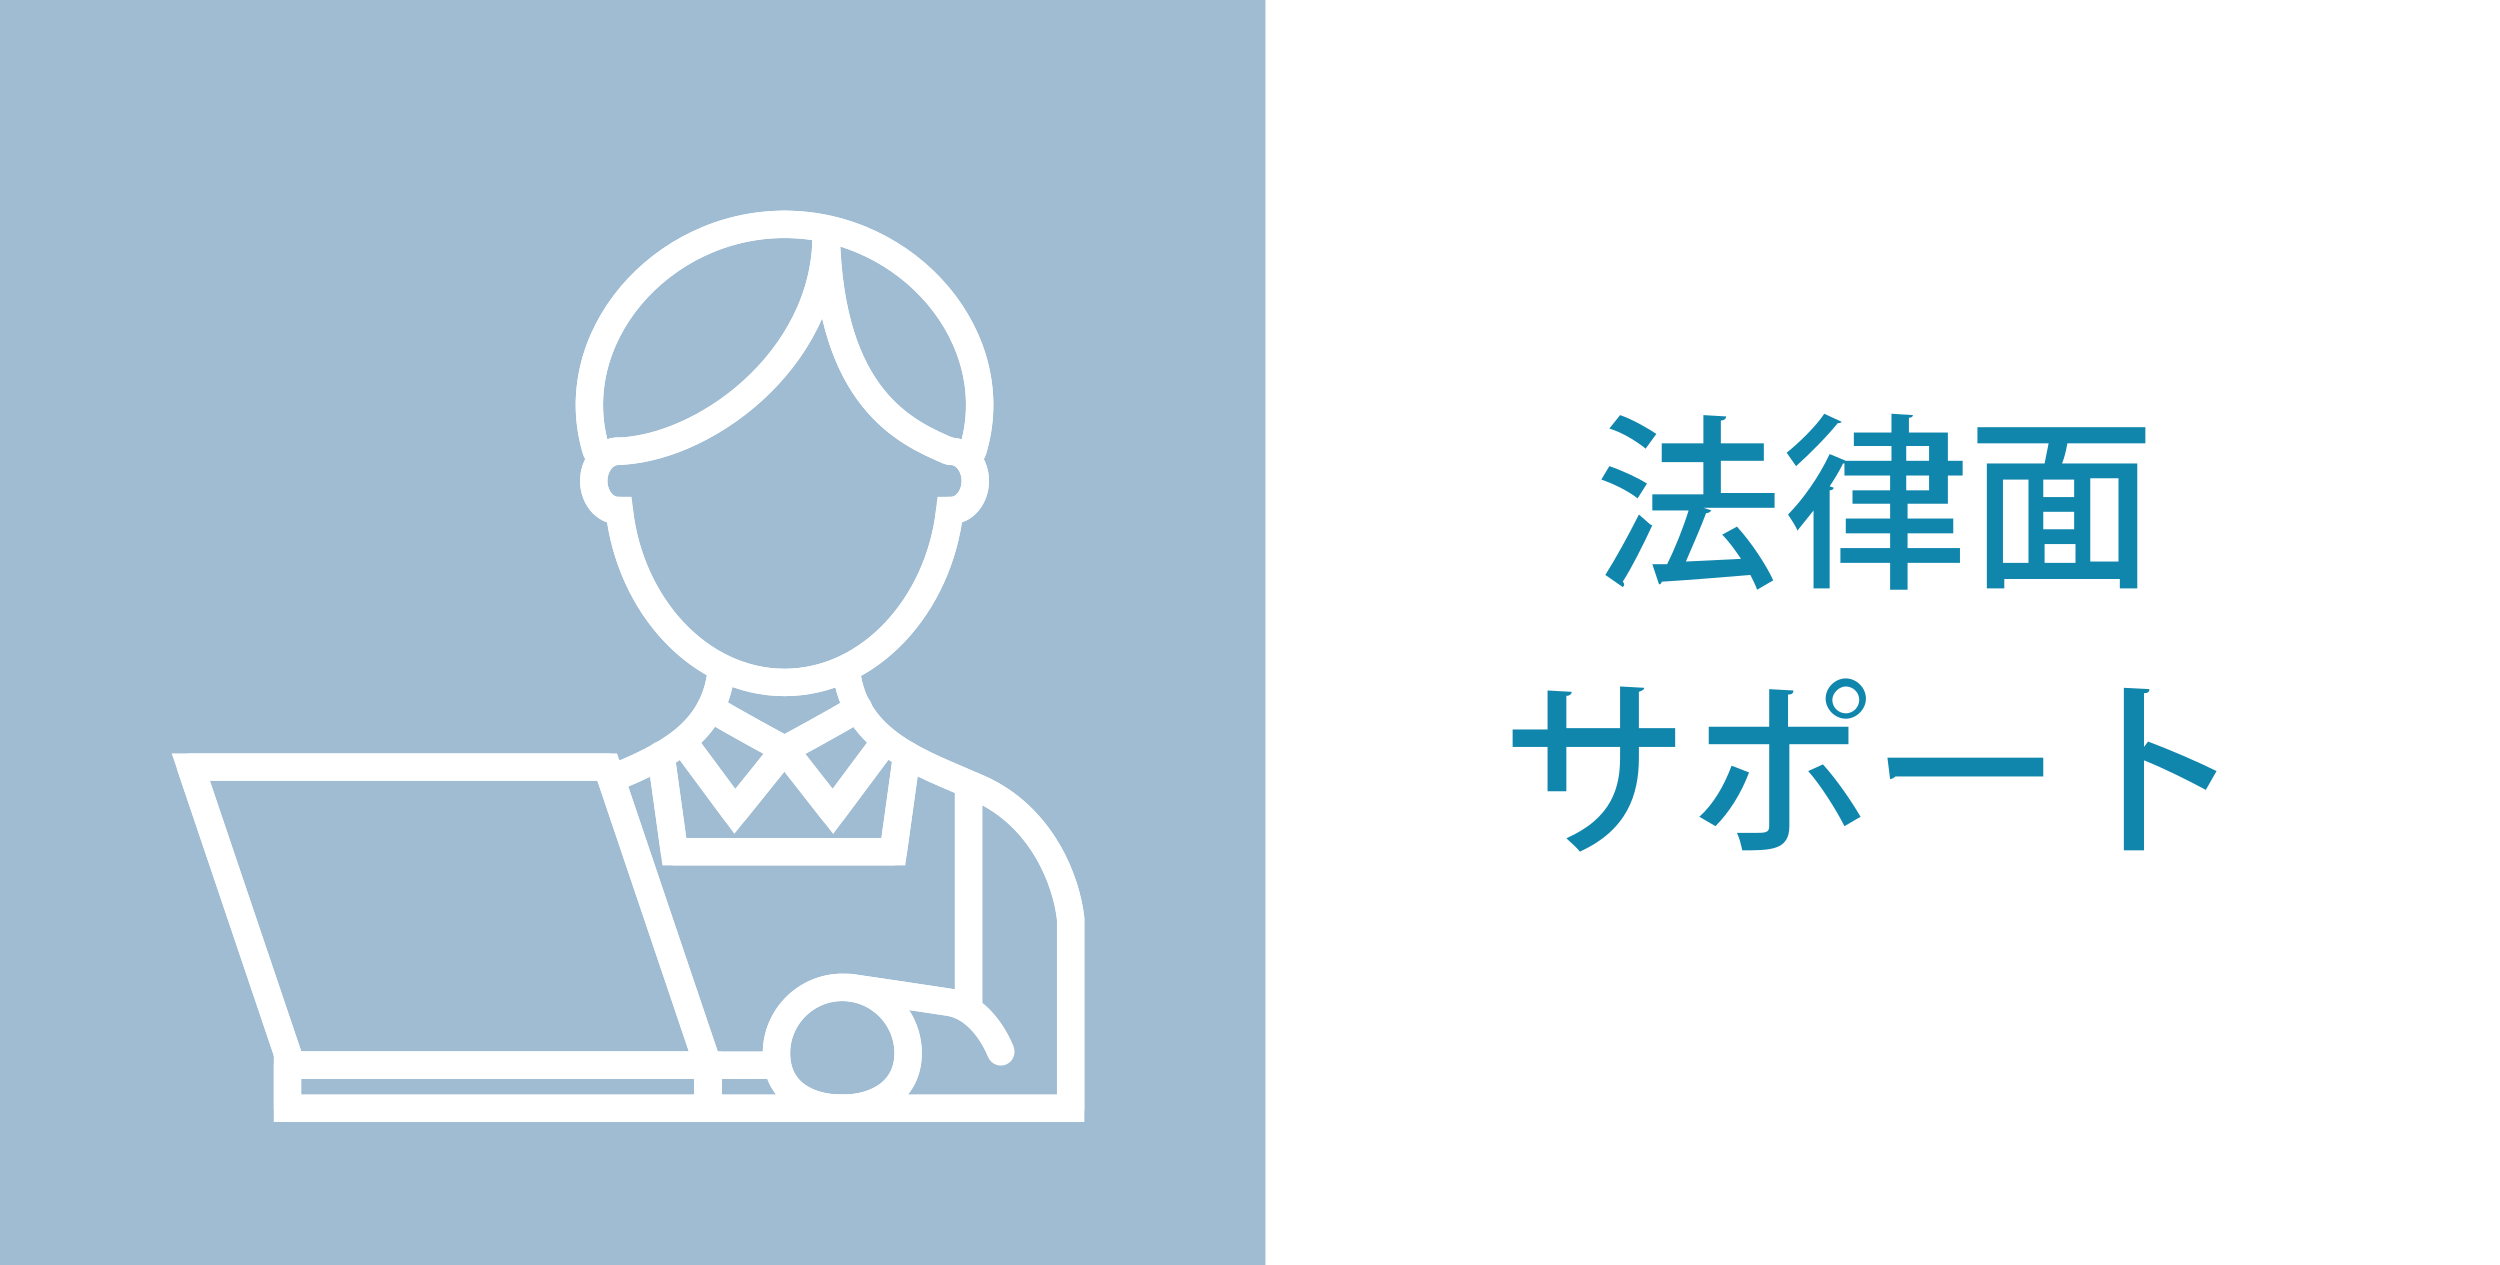 <?xml version="1.0" encoding="utf-8"?>
<!-- Generator: Adobe Illustrator 26.3.1, SVG Export Plug-In . SVG Version: 6.00 Build 0)  -->
<svg version="1.1" id="レイヤー_1" xmlns="http://www.w3.org/2000/svg" xmlns:xlink="http://www.w3.org/1999/xlink" x="0px"
	 y="0px" viewBox="0 0 186.1 94.2" style="enable-background:new 0 0 186.1 94.2;" xml:space="preserve">
<rect x="0" y="0" width="186.1" height="94.2" fill="#333333" stroke="none"/>
<style type="text/css">
	.st0{display:none;}
	.st1{display:inline;fill:#FFFFFF;}
	.st2{display:inline;fill:#9FBCD3;}
	.st3{display:inline;}
	.st4{fill:#1587AF;}
	.st5{fill:#FFFFFF;}
	.st6{fill:none;stroke:#FFFFFF;stroke-width:1.599;stroke-miterlimit:10;}
	.st7{fill:none;stroke:#231815;stroke-width:2.221;stroke-linecap:round;stroke-linejoin:round;stroke-miterlimit:10;}
	.st8{fill:none;stroke:#FFFFFF;stroke-width:2.221;stroke-linecap:round;stroke-linejoin:round;stroke-miterlimit:10;}
	.st9{fill:none;stroke:#FFFFFF;stroke-width:2.221;stroke-miterlimit:10;}
	.st10{fill:#9FBCD3;}
	.st11{fill:none;stroke:#FFFFFF;stroke-width:2.039;stroke-linecap:round;stroke-linejoin:round;stroke-miterlimit:10;}
	.st12{fill:none;stroke:#FFFFFF;stroke-width:2.039;stroke-miterlimit:10;}
	.st13{fill:none;stroke:#FFFFFF;stroke-width:1.719;stroke-linejoin:round;stroke-miterlimit:10;}
	.st14{fill:none;stroke:#CAC3BF;stroke-width:1.719;stroke-linejoin:round;stroke-miterlimit:10;}
	.st15{fill:none;stroke:#998C85;stroke-width:1.719;stroke-linejoin:round;stroke-miterlimit:10;}
	.st16{fill:none;stroke:#6D5E56;stroke-width:1.719;stroke-linejoin:round;stroke-miterlimit:10;}
	.st17{fill:none;stroke:#453731;stroke-width:1.719;stroke-linejoin:round;stroke-miterlimit:10;}
	.st18{fill:none;stroke:#231815;stroke-width:1.719;stroke-linejoin:round;stroke-miterlimit:10;}
	.st19{fill:none;stroke:#FFFFFF;stroke-width:1.881;stroke-miterlimit:10;}
	.st20{fill:none;stroke:#231815;stroke-width:2.257;stroke-linecap:round;stroke-linejoin:round;stroke-miterlimit:10;}
	.st21{fill:none;stroke:#FFFFFF;stroke-width:2.257;stroke-linecap:round;stroke-linejoin:round;stroke-miterlimit:10;}
	.st22{fill:none;stroke:#FFFFFF;stroke-width:2.257;stroke-miterlimit:10;}
	.st23{fill:none;stroke:#FFFFFF;stroke-width:2.037;stroke-linecap:round;stroke-linejoin:round;stroke-miterlimit:10;}
	.st24{fill:none;stroke:#231815;stroke-width:2.037;stroke-linecap:round;stroke-linejoin:round;stroke-miterlimit:10;}
	.st25{fill:none;stroke:#FFFFFF;stroke-width:2.037;stroke-miterlimit:10;}
	.st26{fill:#1186AD;}
</style>
<g id="レイヤー_1_00000169515971417349771240000013694333999218675632_" class="st0">
	<rect x="0.1" y="0.4" class="st1" width="186" height="93"/>
	<rect y="0" class="st2" width="94.2" height="94.2"/>
	<g class="st3">
		<g>
			<path class="st4" d="M105.6,39.1h4.2v0.1c-1.5,1.3-2.7,3.6-2.7,6.4s1.2,5.1,2.7,6.4v0.1h-4.2V39.1z"/>
			<path class="st4" d="M117.9,50.4h5.6v1.3h-12.6v-1.3h5.6v-3.2h-4v-1.3h4v-2.8h-3.2c-0.5,0.9-1,1.8-1.5,2.4
				c-0.3-0.2-0.8-0.6-1.1-0.8c1.1-1.2,2-3.3,2.6-5.4l1.6,0.5c0,0.1-0.2,0.2-0.3,0.2c-0.2,0.6-0.4,1.3-0.7,1.9h2.6v-2.7l1.7,0.1
				c0,0.1-0.1,0.2-0.3,0.2v2.3h5v1.3h-5v2.8h4.4v1.3h-4.4C117.9,47.2,117.9,50.4,117.9,50.4z"/>
			<path class="st4" d="M125.2,43c0.9,0.3,2,0.9,2.6,1.4l-0.8,1.1c-0.5-0.5-1.7-1.1-2.6-1.5L125.2,43z M124.9,51.1
				c0.7-1.1,1.7-2.9,2.5-4.5l1,0.8c-0.7,1.5-1.5,3.1-2.2,4.2c0.1,0.1,0.1,0.2,0.1,0.2c0,0.1,0,0.1-0.1,0.2L124.9,51.1z M126,39.2
				c0.9,0.4,2,1,2.5,1.5l-0.8,1.1c-0.5-0.5-1.6-1.2-2.5-1.6L126,39.2z M137.5,44.5h-4v2.1h3V52h-1.3v-0.5h-4.6v0.6h-1.3v-5.5h2.9
				v-2.1h-3.9v-1.3h3.9v-2c-1,0.2-2.1,0.3-3.1,0.4c-0.1-0.3-0.2-0.8-0.4-1.1c2.5-0.3,5.4-0.8,7-1.4l1.2,1.1
				c-0.1,0.1-0.1,0.1-0.3,0.1c-0.8,0.3-1.9,0.5-3,0.7v2.3h4L137.5,44.5L137.5,44.5z M135.3,50.3v-2.6h-4.6v2.6H135.3z"/>
			<path class="st4" d="M148.9,44.3l1,0.6c0,0.1-0.1,0.2-0.2,0.2c-0.8,1.8-1.9,3.2-3.4,4.3c1.5,0.7,3.2,1.2,5.3,1.5
				c-0.3,0.3-0.7,0.9-0.8,1.3c-2.3-0.3-4.2-1-5.7-1.9c-1.7,0.9-3.6,1.5-5.7,1.9c-0.1-0.3-0.5-1-0.7-1.2c1.9-0.3,3.7-0.7,5.3-1.5
				c-1.1-0.9-2-2-2.7-3.4l1-0.3h-2.4v-1.3h4.6v-1.9h-5.4v-1.3h5.4v-2l1.7,0.1c0,0.1-0.1,0.2-0.3,0.2v1.7h5.5v1.3h-5.5v1.9h3.1
				L148.9,44.3z M142.3,45.7c0.6,1.2,1.5,2.2,2.7,3c1.2-0.8,2.2-1.7,2.8-3H142.3z"/>
			<path class="st4" d="M163.5,47l0.7,0.3c0,0.1-0.1,0.1-0.1,0.2c-0.4,1.1-0.9,2-1.6,2.7c0.9,0.4,1.9,0.7,2.9,0.8
				c-0.3,0.3-0.6,0.7-0.8,1.1c-1.2-0.2-2.2-0.6-3.1-1.1c-0.8,0.5-1.7,0.9-2.7,1.1c-0.1-0.3-0.5-0.8-0.7-1c0.9-0.2,1.7-0.5,2.4-0.8
				c-0.6-0.5-1.1-1-1.5-1.6c-0.5,1.4-1.2,2.6-2.1,3.4c-0.2-0.2-0.7-0.6-1-0.7c1.3-1.1,2.1-2.9,2.6-5.2h-1.7v-1.1h1.9
				c0.1-0.3,0.1-0.6,0.1-0.9h-1.9v-1h-1.4v2.4l1-0.3l0.2,1.1l-1.2,0.4v3.8c0,1.3-0.5,1.5-2.5,1.5c0-0.3-0.2-0.9-0.4-1.3
				c0.3,0,0.6,0,0.9,0h0.5c0.2,0,0.2-0.1,0.2-0.3v-3.4c-0.5,0.2-1,0.3-1.4,0.5c0,0.1-0.1,0.2-0.2,0.2l-0.4-1.5
				c0.5-0.1,1.2-0.3,2-0.5V43h-1.8v-1.2h1.8V39l1.6,0.1c0,0.1-0.1,0.2-0.3,0.2v2.5h1.5V43h5.2l-0.2-0.1c0.4-0.6,0.9-1.6,1.2-2.3
				l1.4,0.5c-0.1,0.1-0.2,0.2-0.3,0.1c-0.3,0.5-0.7,1.2-1.1,1.7h1.4V44H160l-0.1,0.9h5.2V46h-5.4c-0.1,0.3-0.1,0.6-0.2,0.9h3.8
				L163.5,47z M164.5,40.2c0,0-0.1,0-0.2,0c0,0-0.1,0-0.2,0c-1.8,0.4-4.8,0.7-7.3,0.7c0-0.3-0.2-0.7-0.3-1c2.5-0.1,5.4-0.4,7-0.8
				L164.5,40.2z M158.4,41c0.3,0.5,0.6,1.3,0.7,1.7L158,43c-0.1-0.5-0.3-1.2-0.6-1.8L158.4,41z M159.2,48c0,0.2-0.1,0.3-0.2,0.5
				l0.9-0.3c0.3,0.5,0.8,1,1.5,1.4c0.5-0.4,0.9-1,1.2-1.6C162.6,48,159.2,48,159.2,48z M160.9,40.8c0.2,0.6,0.4,1.3,0.4,1.8
				l-1.1,0.2c0-0.5-0.2-1.3-0.3-1.9L160.9,40.8z"/>
			<path class="st4" d="M170.4,39.1v13h-4.2V52c1.5-1.3,2.7-3.6,2.7-6.4s-1.2-5.1-2.7-6.4v-0.1H170.4z"/>
		</g>
	</g>
	<g class="st3">
		<g>
			<g>
				<g>
					<path class="st5" d="M69.8,67c-9,13.5-29.1,0.7-20.3-13.3c0.8-1.3-1.3-2.5-2.1-1.2c-4.4,7-2.9,16.3,4.4,20.8
						c7.1,4.3,15.6,1.6,20-5.1C72.8,66.9,70.7,65.7,69.8,67L69.8,67z"/>
				</g>
			</g>
			<g>
				<g>
					<path class="st5" d="M49.6,53.7c1.1-1.5,2.6-2.7,4.2-3.6c1.4-0.7,0.1-2.8-1.2-2.1c-2,1.1-3.7,2.6-5.1,4.5
						C46.6,53.8,48.7,55,49.6,53.7L49.6,53.7z"/>
				</g>
			</g>
		</g>
		<g>
			<g>
				<path class="st5" d="M58.4,42.7c0.7,4.9,1.3,9.9,2,14.8c0.1,0.5,0.7,0.9,1.2,0.9c2.4,0,4.8,0,7.3,0c1.7,0,3.3,0,5,0
					c0.4,0,1.2,0.2,1.5,0c1.1-0.6,0.3,1.7-0.4-0.8c1.4,4.7,2.6,9.5,3.8,14.3c0.4,1.5,2.7,0.9,2.3-0.6c-1.3-4.8-2.6-9.6-3.9-14.4
					C77.1,56.4,76.6,56,76,56c-2.4,0-4.8,0-7.3,0c-1.7,0-3.3,0-5,0c-0.4,0-1.2-0.2-1.5,0c-1.3,0.7,0.2-1.9,0.4,0.8
					c-0.4-4.9-1.3-9.8-2-14.7C60.5,40.6,58.2,41.2,58.4,42.7L58.4,42.7z"/>
			</g>
		</g>
		<path class="st5" d="M63.6,33.6c0,2.7-2.2,4.9-4.9,4.9s-4.9-2.2-4.9-4.9s2.2-4.9,4.9-4.9C61.4,28.6,63.6,30.8,63.6,33.6z"/>
		<g>
			<g>
				<path class="st5" d="M60.1,47.9c3.8-0.3,7.5-0.6,11.3-0.9c1.5-0.1,1.5-2.5,0-2.4c-3.8,0.3-7.5,0.6-11.3,0.9
					C58.6,45.6,58.6,48,60.1,47.9L60.1,47.9z"/>
			</g>
		</g>
		<path class="st5" d="M42.1,24.3c0,2.9-2.4,5.3-5.3,5.3c-2.9,0-5.3-2.4-5.3-5.3s2.4-5.3,5.3-5.3C39.8,19,42.1,21.4,42.1,24.3z"/>
		<path class="st5" d="M28.8,31c-0.6,1.7-1.5,4.3-2.8,7.4c-2.6,6.2-3.4,6.6-4.5,10.1c-2,6.3-0.1,7.9-2,11.9
			c-1.1,2.3-3.3,5.4-8.7,7.9c-0.1,0.1-0.9,1.3-0.5,2.6c0.3,1.1,1.2,1.9,2.3,2.2c1.8-0.7,8.6-3.6,11.8-10.9c1.2-2.8,1.5-5.4,1.6-7.3
			c0.9,1,1.8,2.2,2.6,3.7c2.7,4.8,2.9,9.6,2.8,12.3c0.4,1.3,1.5,2.2,2.6,2.2c1.5,0,2.9-1.5,2.6-3.4c0-3.5-0.4-8.2-2-13.5
			c-1-3.3-2.2-6.1-3.4-8.4c1.7-3.9,3.4-7.9,5.1-11.8l11.8,6.7c0.9-0.1,1.7-0.7,2-1.6c0.3-0.8,0.1-1.8-0.5-2.5
			c-4-2.4-8.1-4.9-12.1-7.3c-0.4-0.4-1.8-1.6-3.9-1.9C31.1,29.2,29.2,30.7,28.8,31z"/>
		<path class="st6" d="M48.1,40.4c0.5,0.5,2,2.1,2.4,4.6c0.4,2.4-0.5,4.3-0.8,5"/>
	</g>
</g>
<g id="レイヤー_2_00000101825001406169042430000009256974303400111005_" class="st0">
	<rect x="0.1" y="0.4" class="st1" width="186" height="93"/>
	<rect y="0" class="st2" width="94.2" height="94.2"/>
	<g class="st3">
		<g>
			<path class="st4" d="M105.6,39.1h4.2v0.1c-1.5,1.3-2.7,3.6-2.7,6.4s1.2,5.1,2.7,6.4v0.1h-4.2V39.1z"/>
			<path class="st4" d="M121.1,44.9c0.4-0.4,0.7-0.9,1.1-1.4l1.5,0.8c-0.1,0.1-0.2,0.1-0.3,0.1h-0.1c-0.6,0.9-1.3,1.7-2.1,2.4v3.6
				c0,1.7-0.7,1.7-3.6,1.7c-0.1-0.4-0.3-1-0.5-1.4c0.6,0,1.2,0,1.7,0c1,0,1,0,1-0.4V48c-2.3,1.8-5.1,3.1-8.2,4
				c-0.2-0.3-0.5-0.8-0.8-1.1c2.4-0.7,4.7-1.6,6.7-2.9c-2.3,0.2-4.4,0.4-5.9,0.5c0,0.1-0.1,0.2-0.2,0.2l-0.4-1.5
				c0.6,0,1.3-0.1,2.1-0.1v-6.6h2.9c0.2-0.5,0.4-1,0.5-1.4l1.7,0.3c0,0.1-0.2,0.2-0.3,0.2c-0.1,0.3-0.3,0.6-0.5,0.9h3.7L121.1,44.9
				L121.1,44.9z M119.8,41.6h-5.4v1.1h5.4V41.6z M119.8,44.8v-1.1h-5.4v1.1H119.8z M114.4,45.8V47c1.5-0.1,3.2-0.2,4.9-0.3
				c0.2-0.2,0.4-0.3,0.5-0.5v-0.5L114.4,45.8L114.4,45.8z"/>
			<path class="st4" d="M130,45.6c0,0.1-0.1,0.2-0.3,0.2c-0.3,2.6-0.8,5-4.2,6.3c-0.2-0.3-0.5-0.8-0.8-1.1c3.1-1.1,3.4-3.1,3.6-5.6
				L130,45.6z M133.5,50.2c0,0.5,0.1,0.6,0.6,0.6h1.6c0.5,0,0.6-0.4,0.7-2.5c0.3,0.2,0.8,0.5,1.2,0.6c-0.1,2.4-0.5,3.1-1.8,3.1H134
				c-1.4,0-1.7-0.4-1.7-1.8v-4.9H125V44h12.4v1.3h-3.8L133.5,50.2L133.5,50.2z M136,40v1.3h-10V40H136z"/>
			<path class="st4" d="M140.2,44.6c-0.5,0.7-0.9,1.3-1.4,1.9c-0.1-0.3-0.5-1-0.6-1.3c1.3-1.4,2.5-3.7,3.3-6l1.5,0.5
				c-0.1,0.1-0.2,0.2-0.4,0.2c-0.3,0.9-0.8,1.9-1.2,2.7l0.4,0.1c0,0.1-0.1,0.2-0.3,0.2v9.2h-1.3V44.6z M151.3,47.2h-3.1
				c0.9,1.4,2.2,2.7,3.5,3.4c-0.3,0.2-0.7,0.7-0.9,1c-1.2-0.8-2.4-2.1-3.3-3.5v4h-1.3v-4c-0.9,1.4-2.2,2.7-3.5,3.4
				c-0.2-0.3-0.6-0.8-0.9-1c1.4-0.7,2.7-2,3.7-3.4h-3.2V46h3.9v-1.4h-2.9v-4.8h7.3v4.8h-3.1V46h3.8V47.2z M144.5,40.9v2.4h4.8v-2.4
				H144.5z"/>
			<path class="st4" d="M152.3,42.6v-1.1h5.1v1.1H152.3z M157,47.3v4.2h-3v0.6h-1.1v-4.8H157z M156.9,43.5v1h-4v-1H156.9z M153,46.4
				v-1h4v1H153z M156.9,39.6v1H153v-1H156.9z M155.9,48.4h-1.8v2h1.8V48.4z M162.4,50.4h2.9v1.2h-7.9v-1.2h1v-6.9l1.5,0.1
				c0,0.1-0.1,0.2-0.3,0.2v6.6h1.4v-9.3h-3.2v-1.2h7.2v1.2h-2.7v3.7h2.6V46h-2.6v4.4H162.4z"/>
			<path class="st4" d="M170.4,39.1v13h-4.2V52c1.5-1.3,2.7-3.6,2.7-6.4s-1.2-5.1-2.7-6.4v-0.1H170.4z"/>
		</g>
	</g>
	<g class="st3">
		<g>
			<rect x="22.7" y="21.9" class="st7" width="44.7" height="55.4"/>
			<rect x="31.8" y="21.9" class="st7" width="26.5" height="7.4"/>
			<path class="st7" d="M42.1,21.9v-2.5c0-1.6,1.4-3,3-3l0,0c1.7,0,3,1.4,3,3v2.5"/>
			<polyline class="st8" points="53.8,42.1 56.9,45.1 61.5,39.2 			"/>
			<polyline class="st8" points="53.8,52.9 56.9,55.9 61.5,50 			"/>
			<polyline class="st8" points="53.8,63.7 56.9,66.8 61.5,60.8 			"/>
			<line class="st8" x1="29.8" y1="53.2" x2="47.5" y2="53.2"/>
			<line class="st8" x1="29.8" y1="59.8" x2="47.5" y2="59.8"/>
			<line class="st8" x1="29.8" y1="66.4" x2="47.5" y2="66.4"/>
			<rect x="29.8" y="37.9" class="st7" width="17.7" height="8.9"/>
			<g>
				<path class="st7" d="M76.1,77.3h-0.9c-1.2,0-2.2-1-2.2-2.2V40.2h5.3V75C78.3,76.3,77.3,77.3,76.1,77.3z"/>
				<polyline class="st7" points="73,40.2 75.7,30.5 78.3,40.2 				"/>
			</g>
		</g>
		<g>
			<rect x="22.7" y="21.9" class="st9" width="44.7" height="55.4"/>
			<rect x="31.8" y="21.9" class="st9" width="26.5" height="7.4"/>
			<path class="st9" d="M42.1,21.9v-2.5c0-1.6,1.4-3,3-3l0,0c1.7,0,3,1.4,3,3v2.5"/>
			<polyline class="st9" points="53.8,42.1 56.9,45.1 61.5,39.2 			"/>
			<polyline class="st9" points="53.8,52.9 56.9,55.9 61.5,50 			"/>
			<polyline class="st9" points="53.8,63.7 56.9,66.8 61.5,60.8 			"/>
			<line class="st9" x1="29.8" y1="53.2" x2="47.5" y2="53.2"/>
			<line class="st9" x1="29.8" y1="59.8" x2="47.5" y2="59.8"/>
			<line class="st9" x1="29.8" y1="66.4" x2="47.5" y2="66.4"/>
			<rect x="29.8" y="37.9" class="st9" width="17.7" height="8.9"/>
			<g>
				<path class="st9" d="M76.1,77.3h-0.9c-1.2,0-2.2-1-2.2-2.2V40.2h5.3V75C78.3,76.3,77.3,77.3,76.1,77.3z"/>
				<polyline class="st9" points="73,40.2 75.7,30.5 78.3,40.2 				"/>
			</g>
		</g>
	</g>
</g>
<rect x="90.2" y="-4.5" class="st5" width="99.9" height="99.9"/>
<rect y="0" class="st10" width="94.2" height="94.2"/>
<g>
	<g>
		<path class="st11" d="M46,33.6c-1,0-1.8,1-1.8,2.2S45,38,46,38h0.1c0.8,7.1,6,12.8,12.3,12.8S69.9,45.1,70.7,38h0.1
			c1,0,1.8-1,1.8-2.2s-0.8-2.2-1.8-2.2"/>
		<path class="st11" d="M45.7,33.6c6.5,0,15.8-6.7,15.8-16.1"/>
		<path class="st11" d="M70.7,33.6c-3.3-1.4-8.9-3.9-9.2-16.1"/>
		<path class="st11" d="M58.4,16.7c-9.2,0-16.6,8.5-14,16.9"/>
		<path class="st11" d="M58.4,16.7c9.2,0,16.6,8.5,14,16.9"/>
		<path class="st11" d="M57.8,78.4c0-2.7,2.2-4.9,4.9-4.9s4.9,2.2,4.9,4.9c0,2.7-2.2,4.1-4.9,4.1C60,82.5,57.8,81.2,57.8,78.4z"/>
		<g>
			<polygon class="st11" points="52.7,79.3 21.7,79.3 14.2,57.1 45.2,57.1 			"/>
			<rect x="21.4" y="79.3" class="st11" width="31.3" height="3.2"/>
			<polyline class="st11" points="66,82.5 52.7,82.5 52.7,79.3 57.8,79.3 			"/>
		</g>
		<path class="st11" d="M53.7,49.9c-0.5,4.7-4.2,6.4-8,8"/>
		<path class="st11" d="M52.9,52.7c1.4,0.9,5.5,3.1,5.5,3.1s4.1-2.2,5.5-3.1"/>
		<polyline class="st11" points="58.4,55.8 62,60.4 65.8,55.3 		"/>
		<polyline class="st11" points="58.4,55.8 54.7,60.4 51,55.4 		"/>
		<polyline class="st11" points="67.5,56.2 66.5,63.4 50.2,63.4 49.2,56.2 		"/>
		<line class="st11" x1="72.1" y1="75" x2="72.1" y2="58.5"/>
		<path class="st11" d="M66,82.5h13.7V68.4c-0.3-2.8-2.1-7.6-6.8-9.7c-4.3-1.9-9.3-3.4-9.9-8.8"/>
		<path class="st11" d="M63.2,73.5c0,0,4.8,0.7,7.4,1.1c2.7,0.4,3.9,3.7,3.9,3.7"/>
	</g>
	<g>
		<path class="st12" d="M46,33.6c-1,0-1.8,1-1.8,2.2S45,38,46,38h0.1c0.8,7.1,6,12.8,12.3,12.8S69.9,45.1,70.7,38h0.1
			c1,0,1.8-1,1.8-2.2s-0.8-2.2-1.8-2.2"/>
		<path class="st12" d="M45.7,33.6c6.5,0,15.8-6.7,15.8-16.1"/>
		<path class="st12" d="M70.7,33.6c-3.3-1.4-8.9-3.9-9.2-16.1"/>
		<path class="st12" d="M58.4,16.7c-9.2,0-16.6,8.5-14,16.9"/>
		<path class="st12" d="M58.4,16.7c9.2,0,16.6,8.5,14,16.9"/>
		<path class="st12" d="M57.8,78.4c0-2.7,2.2-4.9,4.9-4.9s4.9,2.2,4.9,4.9c0,2.7-2.2,4.1-4.9,4.1C60,82.5,57.8,81.2,57.8,78.4z"/>
		<g>
			<polygon class="st12" points="52.7,79.3 21.7,79.3 14.2,57.1 45.2,57.1 			"/>
			<rect x="21.4" y="79.3" class="st12" width="31.3" height="3.2"/>
			<polyline class="st12" points="66,82.5 52.7,82.5 52.7,79.3 57.8,79.3 			"/>
		</g>
		<path class="st12" d="M53.7,49.9c-0.5,4.7-4.2,6.4-8,8"/>
		<path class="st12" d="M52.9,52.7c1.4,0.9,5.5,3.1,5.5,3.1s4.1-2.2,5.5-3.1"/>
		<polyline class="st12" points="58.4,55.8 62,60.4 65.8,55.3 		"/>
		<polyline class="st12" points="58.4,55.8 54.7,60.4 51,55.4 		"/>
		<polyline class="st12" points="67.5,56.2 66.5,63.4 50.2,63.4 49.2,56.2 		"/>
		<line class="st12" x1="72.1" y1="75" x2="72.1" y2="58.5"/>
		<path class="st12" d="M66,82.5h13.7V68.4c-0.3-2.8-2.1-7.6-6.8-9.7c-4.3-1.9-9.3-3.4-9.9-8.8"/>
		<path class="st12" d="M63.2,73.5c0,0,4.8,0.7,7.4,1.1c2.7,0.4,3.9,3.7,3.9,3.7"/>
	</g>
</g>
<g id="レイヤー_4" class="st0">
	<rect x="89.2" y="-2.1" class="st1" width="99.4" height="99.4"/>
	<rect y="0" class="st2" width="94.2" height="94.2"/>
	<g class="st3">
		<g>
			<path class="st4" d="M105.6,39.1h4.2v0.1c-1.5,1.3-2.7,3.6-2.7,6.4s1.2,5.1,2.7,6.4v0.1h-4.2V39.1z"/>
			<path class="st4" d="M117.8,50.5h5.3v1.2h-11.9v-1.2h5.2v-3.1h-4.5v-1.1h4.5v-1.7h-2.8v-0.7c-0.7,0.5-1.5,1-2.2,1.4
				c-0.2-0.3-0.5-0.8-0.8-1c2.4-1.2,4.7-3.4,5.8-5.2l1.8,0.1c0,0.1-0.1,0.2-0.3,0.2c1.3,1.8,3.8,3.7,5.9,4.7
				c-0.3,0.3-0.6,0.8-0.9,1.2c-0.7-0.4-1.5-0.9-2.2-1.4v0.8h-2.9v1.7h4.6v1.1h-4.6V50.5z M114.2,50.5c-0.2-0.7-0.7-1.7-1.2-2.5
				l1.1-0.4c0.6,0.7,1.1,1.8,1.3,2.4L114.2,50.5z M120.2,43.4c-1.2-1-2.3-2-3.1-3.1c-0.7,1-1.7,2.1-2.9,3.1H120.2z M118.7,50.1
				c0.5-0.7,1.1-1.7,1.5-2.5l1.4,0.6c0,0.1-0.2,0.1-0.3,0.1c-0.4,0.7-1,1.6-1.6,2.2L118.7,50.1z"/>
			<path class="st4" d="M134.3,46.8c0.1,0.6,0.2,1.2,0.3,1.6c0.6-0.5,1-1,1.4-1.6l1.4,0.5c-0.1,0.1-0.2,0.1-0.4,0.1
				c-0.5,0.8-1.2,1.6-2,2.2c0.3,0.7,0.7,1.2,1.1,1.2c0.4,0,0.5-0.5,0.6-1.8c0.2,0.3,0.7,0.6,1,0.7c-0.2,1.9-0.6,2.4-1.6,2.4
				c-0.8,0-1.5-0.4-2.2-1.7c-1.1,0.7-2.3,1.2-3.6,1.6c-0.1-0.3-0.4-0.8-0.7-1.1c1.4-0.4,2.7-0.9,3.9-1.7c-0.2-0.7-0.4-1.5-0.5-2.4
				l-2.6,0.2l-0.1-1.1l2.6-0.2c0-0.3-0.1-0.7-0.1-1l-2,0.2l-0.1-1.1l2-0.2v-1l-2.3,0.2l-0.1-1l-0.6,0.8c-0.4-0.6-1.3-1.4-2.1-2.1
				c-0.4,0.6-0.8,1.3-1.3,2h3.2v1.1H128v1.3h1.9V46H128v3.5c0.7-0.1,1.4-0.2,2.1-0.3l0.1,1.1c-1.8,0.3-3.8,0.7-5,0.9
				c0,0.1-0.1,0.2-0.2,0.2l-0.4-1.4c0.6-0.1,1.4-0.2,2.3-0.3v-3.6h-2.1V45h2.1v-1.3h-1.3v-0.2l-0.2,0.2c-0.2-0.3-0.6-0.7-0.9-0.9
				c1.2-1.2,2-2.7,2.5-3.8l1.5,0.2c0,0.1-0.1,0.2-0.3,0.2v0.1c0.8,0.7,1.8,1.5,2.3,2.1l-0.1,0.1l2.2-0.2c0-0.8,0-1.7,0-2.5l1.7,0.1
				c0,0.1-0.1,0.2-0.4,0.3c0,0.7,0,1.4,0,2.1l3.2-0.3l0.1,1.1l-3.3,0.3v1c1.4-0.1,2.1-0.2,2.8-0.2c0.1,0.9,0.1,0.9,0.1,1.1
				c-0.6,0.1-1.2,0.1-2.9,0.3c0,0.3,0.1,0.7,0.1,1l3.3-0.3l0.1,1.1L134.3,46.8z M125.6,49.5c-0.1-0.7-0.3-1.7-0.6-2.5l0.9-0.2
				c0.3,0.8,0.5,1.8,0.6,2.5L125.6,49.5z M130.1,47c-0.1,0.1-0.2,0.1-0.3,0.1c-0.2,0.6-0.4,1.6-0.7,2.1l-0.8-0.3
				c0.2-0.6,0.5-1.7,0.6-2.4L130.1,47z M135.2,39.2c0.7,0.4,1.5,0.9,1.9,1.4l-0.8,0.8c-0.4-0.4-1.2-1.1-1.8-1.5L135.2,39.2z"/>
			<path class="st4" d="M151.4,40.2v1.1h-2.8c0.3,0.4,0.6,0.8,0.7,1.1l-1.2,0.4c-0.2-0.4-0.5-1-0.9-1.4h-1c-0.2,0.3-0.5,0.6-0.8,0.8
				h0.5c0,0.1-0.1,0.2-0.3,0.2V43h5.5v2.7h-1.3V44h-9.4v1.7H139V43h5.3v-1h0.1l-0.4-0.2c0.2-0.2,0.4-0.4,0.7-0.6h-2.2
				c0.2,0.4,0.4,0.8,0.5,1.1l-1.2,0.3c-0.1-0.4-0.4-0.9-0.7-1.4h-0.5c-0.4,0.5-0.8,1-1.2,1.4c-0.2-0.2-0.7-0.5-1-0.7
				c0.8-0.7,1.6-1.8,2-2.9l1.4,0.5c0,0.1-0.2,0.1-0.3,0.1c-0.1,0.2-0.2,0.3-0.3,0.5h3.5V41c0.5-0.6,1-1.3,1.3-2l1.5,0.4
				c0,0.1-0.2,0.2-0.3,0.2c-0.1,0.2-0.2,0.4-0.3,0.5h4.5V40.2z M142.3,47.8v0.8h7.5v3.5h-1.3v-0.4h-6.2v0.4h-1.2v-7.3h7.8v3H142.3z
				 M147.5,45.8h-5.2v1h5.2V45.8z M148.5,49.6h-6.2v1.1h6.2V49.6z"/>
			<path class="st4" d="M155.4,48.2l1.7-0.5c0,0.1,0,0.1,0.2,1.1c-1.6,0.5-3.4,1-4.5,1.3c0,0.1-0.1,0.2-0.2,0.2l-0.4-1.4
				c0.5-0.1,1.2-0.3,1.9-0.5V45h-1.6v-1h1.6v-2.8h-1.7V40h4.7v1.2h-1.7V44h1.6v1.2h-1.6V48.2z M161.7,50.5h3.7v1.2h-8.9v-1.2h4v-1.8
				h-3.1v-1.2h3.1v-1.4h-3v-6.3h7.4v6.3h-3.1v1.4h3.3v1.2h-3.3L161.7,50.5L161.7,50.5z M158.7,41v1.5h1.8V41H158.7z M158.7,45h1.8
				v-1.5h-1.8V45z M163.6,42.5V41h-1.9v1.5H163.6z M163.6,45v-1.5h-1.9V45H163.6z"/>
			<path class="st4" d="M170.4,39.1v13h-4.2V52c1.5-1.3,2.7-3.6,2.7-6.4s-1.2-5.1-2.7-6.4v-0.1H170.4z"/>
		</g>
	</g>
	<g class="st3">
		<g>
			<polygon class="st13" points="36.1,31.4 18.6,41.4 41.5,54.6 58.9,44.5 			"/>
			<polygon class="st13" points="41.5,54.6 18.6,41.4 18.6,60.5 41.5,73.7 			"/>
			<polygon class="st13" points="58.9,44.5 41.5,54.6 41.5,73.7 58.9,63.6 			"/>
			<g>
				<line class="st13" x1="41.5" y1="73.7" x2="58.9" y2="63.6"/>
				<line class="st14" x1="41.5" y1="69.8" x2="58.9" y2="59.8"/>
				<line class="st15" x1="41.5" y1="66" x2="58.9" y2="56"/>
				<line class="st16" x1="41.5" y1="62.2" x2="58.9" y2="52.2"/>
				<line class="st17" x1="41.5" y1="58.4" x2="58.9" y2="48.3"/>
				<line class="st18" x1="58.9" y1="44.5" x2="41.5" y2="54.6"/>
			</g>
			<g>
				<line class="st13" x1="18.6" y1="60.5" x2="41.5" y2="73.7"/>
				<line class="st14" x1="18.6" y1="56.7" x2="41.5" y2="69.8"/>
				<line class="st15" x1="18.6" y1="52.8" x2="41.5" y2="66"/>
				<line class="st16" x1="18.6" y1="49" x2="41.5" y2="62.2"/>
				<line class="st17" x1="18.6" y1="45.2" x2="41.5" y2="58.4"/>
				<line class="st18" x1="41.5" y1="54.6" x2="18.6" y2="41.4"/>
			</g>
			<polygon class="st13" points="41.5,28.2 58.9,18.2 81.8,31.4 64.3,41.4 			"/>
			<polygon class="st13" points="64.3,41.4 81.8,31.4 81.8,50.4 64.3,60.5 			"/>
			<g>
				<line class="st13" x1="64.3" y1="60.5" x2="81.8" y2="50.4"/>
				<line class="st14" x1="64.3" y1="56.7" x2="81.8" y2="46.6"/>
				<line class="st15" x1="64.3" y1="52.8" x2="81.8" y2="42.8"/>
				<line class="st16" x1="64.3" y1="49" x2="81.8" y2="39"/>
				<line class="st17" x1="64.3" y1="45.2" x2="81.8" y2="35.2"/>
				<line class="st18" x1="81.8" y1="31.4" x2="64.3" y2="41.4"/>
			</g>
			<polygon class="st13" points="58.9,44.5 36.1,31.4 41.5,28.2 64.3,41.4 			"/>
			<polygon class="st13" points="58.9,44.5 64.3,41.4 64.3,60.5 58.9,63.6 			"/>
		</g>
		<g>
			<polygon class="st19" points="36.1,31.4 18.6,41.4 41.5,54.6 58.9,44.5 			"/>
			<polygon class="st19" points="41.5,54.6 18.6,41.4 18.6,60.5 41.5,73.7 			"/>
			<polygon class="st19" points="58.9,44.5 41.5,54.6 41.5,73.7 58.9,63.6 			"/>
			<g>
				<line class="st19" x1="41.5" y1="73.7" x2="58.9" y2="63.6"/>
				<line class="st19" x1="41.5" y1="69.8" x2="58.9" y2="59.8"/>
				<line class="st19" x1="41.5" y1="66" x2="58.9" y2="56"/>
				<line class="st19" x1="41.5" y1="62.2" x2="58.9" y2="52.2"/>
				<line class="st19" x1="41.5" y1="58.4" x2="58.9" y2="48.3"/>
				<line class="st19" x1="58.9" y1="44.5" x2="41.5" y2="54.6"/>
			</g>
			<g>
				<line class="st19" x1="18.6" y1="60.5" x2="41.5" y2="73.7"/>
				<line class="st19" x1="18.6" y1="56.7" x2="41.5" y2="69.8"/>
				<line class="st19" x1="18.6" y1="52.8" x2="41.5" y2="66"/>
				<line class="st19" x1="18.6" y1="49" x2="41.5" y2="62.2"/>
				<line class="st19" x1="18.6" y1="45.2" x2="41.5" y2="58.4"/>
				<line class="st19" x1="41.5" y1="54.6" x2="18.6" y2="41.4"/>
			</g>
			<polygon class="st19" points="41.5,28.2 58.9,18.2 81.8,31.4 64.3,41.4 			"/>
			<polygon class="st19" points="64.3,41.4 81.8,31.4 81.8,50.4 64.3,60.5 			"/>
			<g>
				<line class="st19" x1="64.3" y1="60.5" x2="81.8" y2="50.4"/>
				<line class="st19" x1="64.3" y1="56.7" x2="81.8" y2="46.6"/>
				<line class="st19" x1="64.3" y1="52.8" x2="81.8" y2="42.8"/>
				<line class="st19" x1="64.3" y1="49" x2="81.8" y2="39"/>
				<line class="st19" x1="64.3" y1="45.2" x2="81.8" y2="35.2"/>
				<line class="st19" x1="81.8" y1="31.4" x2="64.3" y2="41.4"/>
			</g>
			<polygon class="st19" points="58.9,44.5 36.1,31.4 41.5,28.2 64.3,41.4 			"/>
			<polygon class="st19" points="58.9,44.5 64.3,41.4 64.3,60.5 58.9,63.6 			"/>
		</g>
	</g>
</g>
<g id="レイヤー_5" class="st0">
	<rect x="93.1" y="-3.7" class="st1" width="96.3" height="98.8"/>
	<rect y="0" class="st2" width="94.2" height="94.2"/>
	<g class="st3">
		<g>
			<path class="st4" d="M108.6,29.1h4.2v0.1c-1.5,1.3-2.7,3.6-2.7,6.4s1.2,5.1,2.7,6.4v0.1h-4.2V29.1z"/>
			<path class="st4" d="M121.9,37c-0.8,0.1-2,0.2-3.1,0.2c-0.1,0.7-0.1,0.8-0.1,1c0,1.8,1.1,2.1,2.5,2.1c0.6,0,1.2-0.1,1.7-0.2
				c0.8-0.2,1.2-0.8,1.2-1.5s-0.3-1.5-1.1-2.4c0.4-0.1,0.9-0.3,1.3-0.5c0.8,1.1,1.2,2.2,1.2,3.1c0,2.8-3.6,2.8-4.4,2.8
				c-2.1,0-3.8-0.5-3.8-3.5c0-0.3,0-0.7,0.1-1c-1,0-3-0.1-3-1.7c0-0.6,0.4-1.2,1.2-1.8l1,0.5c-0.6,0.3-0.9,0.8-0.9,1.1
				c0,0.6,0.9,0.7,1.8,0.7c0.1-0.8,0.2-1.8,0.3-2.8c-0.9-0.1-2.1-0.3-2.8-0.7l0.3-1.3c0.7,0.3,1.7,0.6,2.6,0.7
				c0.1-0.8,0.2-1.7,0.3-2.4l1.9,0.2c0,0.2-0.2,0.3-0.5,0.3c-0.1,0.5-0.2,1.2-0.3,2c0.4,0,0.8,0,1.2,0c0.5,0,1,0,1.4-0.1l-0.1,1.3
				c-0.4,0-0.9,0-1.4,0s-1,0-1.4,0c-0.1,0.9-0.2,1.9-0.3,2.7c1,0,2.1-0.1,3-0.2L121.9,37z"/>
			<path class="st4" d="M132.5,29.8c0,0.2-0.2,0.3-0.4,0.3c-0.1,1.7-0.2,5.2-0.2,7.2c0,1.9,1,2.8,2.6,2.8c1.5,0,3.2-0.8,4.7-2.5
				c0.2,0.3,0.6,1,0.8,1.2c-1.7,1.8-3.6,2.7-5.6,2.7c-2.8,0-4-1.6-4-4.3c0-1.8,0.1-6,0.2-7.7L132.5,29.8z"/>
			<path class="st4" d="M149.6,37c-0.8,0.1-2,0.2-3.1,0.2c-0.1,0.7-0.1,0.8-0.1,1c0,1.8,1.1,2.1,2.5,2.1c0.6,0,1.2-0.1,1.7-0.2
				c0.8-0.2,1.2-0.8,1.2-1.5s-0.3-1.5-1.1-2.4c0.4-0.1,0.9-0.3,1.3-0.5c0.8,1.1,1.2,2.2,1.2,3.1c0,2.8-3.6,2.8-4.4,2.8
				c-2.1,0-3.8-0.5-3.8-3.5c0-0.3,0-0.7,0.1-1c-1,0-3-0.1-3-1.7c0-0.6,0.4-1.2,1.2-1.8l1,0.5c-0.6,0.3-0.9,0.8-0.9,1.1
				c0,0.6,0.9,0.7,1.8,0.7c0.1-0.8,0.2-1.8,0.3-2.8c-0.9-0.1-2.1-0.3-2.8-0.7l0.3-1.3c0.7,0.3,1.7,0.6,2.6,0.7
				c0.1-0.8,0.2-1.7,0.3-2.4l1.9,0.2c0,0.2-0.2,0.3-0.5,0.3c-0.1,0.5-0.2,1.2-0.3,2c0.4,0,0.8,0,1.2,0c0.5,0,1,0,1.4-0.1l-0.1,1.3
				c-0.4,0-0.9,0-1.4,0s-1,0-1.4,0c-0.1,0.9-0.2,1.9-0.3,2.7c1,0,2.1-0.1,3-0.2L149.6,37z"/>
			<path class="st4" d="M162.8,32.1c0,0.1-0.2,0.2-0.4,0.2c-0.5,4.5-2,7.8-4.3,7.8c-1.3,0-2.4-1.2-2.4-3.5c0-3.4,2.7-6.1,6.3-6.1
				c4,0,5.9,2.4,5.9,5.3c0,3.3-1.8,4.9-5.2,5.8c-0.2-0.3-0.5-0.8-0.9-1.2c3.2-0.6,4.6-2.1,4.6-4.5c0-2.3-1.5-4-4.4-4
				c-0.2,0-0.4,0-0.6,0L162.8,32.1z M161,31.8c-2.4,0.4-4,2.5-4,4.7c0,1.3,0.5,2.2,1.1,2.2C159.7,38.7,160.7,35.3,161,31.8z"/>
			<path class="st4" d="M111.4,48v9.4h-2.9v1.2h-1.2V48H111.4z M110.2,49.2h-1.7v2.9h1.7V49.2z M108.5,56.2h1.7v-3h-1.7V56.2z
				 M116.3,51.5h3.4v1.2h-8.1v-1.2h3.4v-1.6h-2.9v-1.2h2.9v-1.6l1.6,0.1c0,0.1-0.1,0.2-0.3,0.2v1.3h2.9v1.2h-2.9V51.5z M118.5,52.9
				c0,0.1-0.1,0.2-0.3,0.2v1h1.6v1.2h-1.6v3.4c0,1.3-0.5,1.5-2.9,1.5c-0.1-0.4-0.2-0.9-0.4-1.2c0.4,0,0.8,0,1.1,0c1,0,1,0,1-0.2
				v-3.4h-5.2v-1.2h5.2v-1.3H118.5z M114.1,58.7c-0.3-0.7-1-1.7-1.7-2.4l1.1-0.6c0.7,0.7,1.5,1.7,1.8,2.4L114.1,58.7z"/>
			<path class="st4" d="M128.1,50.1c0,0.1-0.2,0.2-0.4,0.2c-0.5,4.5-2,7.8-4.3,7.8c-1.3,0-2.4-1.2-2.4-3.5c0-3.4,2.7-6.1,6.3-6.1
				c4,0,5.9,2.4,5.9,5.3c0,3.3-1.8,4.9-5.2,5.8c-0.2-0.3-0.5-0.8-0.9-1.2c3.2-0.6,4.6-2.1,4.6-4.5c0-2.3-1.5-4-4.4-4
				c-0.2,0-0.4,0-0.6,0L128.1,50.1z M126.4,49.8c-2.4,0.4-4,2.5-4,4.7c0,1.3,0.5,2.2,1.1,2.2C125,56.7,126.1,53.3,126.4,49.8z"/>
			<path class="st4" d="M144.9,52.3l1,0.6c0,0.1-0.1,0.2-0.2,0.2c-0.8,1.8-1.9,3.2-3.4,4.3c1.5,0.7,3.2,1.2,5.3,1.5
				c-0.3,0.3-0.7,0.9-0.8,1.3c-2.3-0.3-4.2-1-5.7-1.9c-1.7,0.9-3.6,1.5-5.7,1.9c-0.1-0.3-0.5-1-0.7-1.2c1.9-0.3,3.7-0.7,5.3-1.5
				c-1.1-0.9-2-2-2.7-3.4l1-0.3h-2.4v-1.3h4.6v-1.9h-5.4v-1.3h5.4v-2l1.7,0.1c0,0.1-0.1,0.2-0.3,0.2v1.7h5.5v1.3h-5.5v1.9h3.1
				L144.9,52.3z M138.3,53.7c0.6,1.2,1.5,2.2,2.7,3c1.2-0.8,2.2-1.7,2.8-3H138.3z"/>
			<path class="st4" d="M159.5,55l0.7,0.3c0,0.1-0.1,0.1-0.1,0.2c-0.4,1.1-0.9,2-1.6,2.7c0.9,0.4,1.9,0.7,2.9,0.8
				c-0.3,0.3-0.6,0.7-0.8,1.1c-1.2-0.2-2.2-0.6-3.1-1.1c-0.8,0.5-1.7,0.9-2.7,1.1c-0.1-0.3-0.5-0.8-0.7-1c0.9-0.2,1.7-0.5,2.4-0.8
				c-0.6-0.5-1.1-1-1.5-1.6c-0.5,1.4-1.2,2.6-2.1,3.4c-0.2-0.2-0.7-0.6-1-0.7c1.3-1.1,2.1-2.9,2.6-5.2h-1.7v-1.1h1.9
				c0.1-0.3,0.1-0.6,0.1-0.9h-1.9v-1h-1.4v2.4l1-0.3l0.2,1.1l-1.2,0.4v3.8c0,1.3-0.5,1.5-2.5,1.5c0-0.3-0.2-0.9-0.4-1.3
				c0.3,0,0.6,0,0.9,0h0.5c0.2,0,0.2-0.1,0.2-0.3v-3.4c-0.5,0.2-1,0.3-1.4,0.5c0,0.1-0.1,0.2-0.2,0.2l-0.4-1.5
				c0.5-0.1,1.2-0.3,2-0.5V51h-1.8v-1.2h1.8V47l1.6,0.1c0,0.1-0.1,0.2-0.3,0.2v2.5h1.5V51h5.2l-0.2,0c0.4-0.6,0.9-1.6,1.2-2.3
				l1.4,0.5c-0.1,0.1-0.2,0.2-0.3,0.1c-0.3,0.5-0.7,1.2-1.1,1.7h1.4v1.1h-4.5L156,53h5.2v1.1h-5.4c-0.1,0.3-0.1,0.6-0.2,0.9h3.8
				H159.5z M160.6,48.2c0,0-0.1,0-0.2,0c0,0-0.1,0-0.2,0c-1.8,0.4-4.8,0.7-7.3,0.7c0-0.3-0.2-0.7-0.3-1c2.5-0.1,5.4-0.4,7-0.8
				L160.6,48.2z M154.5,49c0.3,0.5,0.6,1.3,0.7,1.7l-1.1,0.3c-0.1-0.5-0.3-1.2-0.6-1.8L154.5,49z M155.3,56c0,0.2-0.1,0.3-0.2,0.5
				l0.9-0.3c0.3,0.5,0.8,1,1.5,1.4c0.5-0.4,0.9-1,1.2-1.6C158.7,56,155.3,56,155.3,56z M157,48.8c0.2,0.6,0.4,1.3,0.4,1.8l-1.1,0.2
				c0-0.5-0.2-1.3-0.3-1.9L157,48.8z"/>
			<path class="st4" d="M166.5,47.1v13h-4.2V60c1.5-1.3,2.7-3.6,2.7-6.4s-1.2-5.1-2.7-6.4v-0.1H166.5z"/>
		</g>
	</g>
	<g class="st3">
		<g>
			<path class="st20" d="M57.1,63.6c1.3,1.4,2.8,2.6,4.6,3.5"/>
			<path class="st21" d="M43,55.8c-0.7,6.8-4.9,10.1-10.2,12.5c-5.9,2.6-7.6,6.5-7.9,10v2.6"/>
			<path class="st20" d="M42.1,60.2c1.8,1.1,6.3,2.3,6.3,2.3s1.4-0.4,2.9-0.9"/>
			<polyline class="st21" points="48.4,62.5 53,68.2 56.6,64.6 			"/>
			<polyline class="st21" points="48.4,62.5 43.8,68.2 40.2,64.6 			"/>
			<g>
				<polyline class="st21" points="38.5,65.1 39.5,71.3 57.3,71.3 58.3,65.1 				"/>
			</g>
			<line class="st21" x1="32.9" y1="80.9" x2="32.9" y2="68.6"/>
			<rect x="49.4" y="76.1" class="st21" width="7.9" height="4.8"/>
			<path class="st21" d="M33,34.3c-1.2,0-2.2,1.2-2.2,2.8c0,1.5,1,2.8,2.2,2.8h0.1c1,8.8,7.5,16.5,15.3,16.5s14.4-7.7,15.3-16.5h0.1
				c1.2,0,2.2-1.2,2.2-2.8c0-1.5-1-2.8-2.2-2.8"/>
			<path class="st21" d="M33.2,34.3c7.9,0,23.3-9.5,24.3-18.3"/>
			<path class="st21" d="M63.2,34.3c-3.4-3.2-5-9.5-5.7-18.3"/>
			<path class="st21" d="M48.4,12.9c-12.5,0-18.9,11.3-18.9,21.4"/>
			<path class="st21" d="M48.4,12.9c12.5,0,18.9,11.3,18.9,21.4"/>
			<path class="st21" d="M29.5,34.3c0,0-0.1,13.3,1,17.7c1.2,5.2,3.5,7.3,3.5,7.3h8.2"/>
			<path class="st21" d="M62.1,61.5c-3.9,2.2-7.9,2.6-10.2,1l-1.5-2.7c-0.1-0.2-0.1-0.6,0.1-0.7l5.1-4.7c0.2-0.2,0.5-0.2,0.7-0.1
				l2.8,1.5c0,0,2.6,0.3,5.7-4.1c3-4.3,1.9-6.7,1.9-6.7l-2.4-2.1c-0.2-0.2-0.3-0.5-0.2-0.7l2.7-6.4c0.1-0.3,0.4-0.4,0.7-0.4l3.1,0.5
				c3.3,2.3,3.9,9.5,0.3,16.4"/>
			<g>
				<polyline class="st21" points="61.9,80.9 61.9,63.2 73.5,63.2 73.5,80.9 				"/>
			</g>
			<path class="st21" d="M71.2,52.6c2.4,2.4,2.4,6.3,0,8.7s-6.3,2.4-8.7,0c-2.4-2.4-1.7-5.5,0.8-8C65.6,51,68.8,50.2,71.2,52.6z"/>
		</g>
		<g>
			<path class="st22" d="M57.1,63.6c1.3,1.4,2.8,2.6,4.6,3.5"/>
			<path class="st22" d="M43,55.8c-0.7,6.8-4.9,10.1-10.2,12.5c-5.9,2.6-7.6,6.5-7.9,10v2.6"/>
			<path class="st22" d="M42.1,60.2c1.8,1.1,6.3,2.3,6.3,2.3s1.4-0.4,2.9-0.9"/>
			<polyline class="st22" points="48.4,62.5 53,68.2 56.6,64.6 			"/>
			<polyline class="st22" points="48.4,62.5 43.8,68.2 40.2,64.6 			"/>
			<g>
				<polyline class="st22" points="38.5,65.1 39.5,71.3 57.3,71.3 58.3,65.1 				"/>
			</g>
			<line class="st22" x1="32.9" y1="80.9" x2="32.9" y2="68.6"/>
			<rect x="49.4" y="76.1" class="st22" width="7.9" height="4.8"/>
			<path class="st22" d="M33,34.3c-1.2,0-2.2,1.2-2.2,2.8c0,1.5,1,2.8,2.2,2.8h0.1c1,8.8,7.5,16.5,15.3,16.5s14.4-7.7,15.3-16.5h0.1
				c1.2,0,2.2-1.2,2.2-2.8c0-1.5-1-2.8-2.2-2.8"/>
			<path class="st22" d="M33.2,34.3c7.9,0,23.3-9.5,24.3-18.3"/>
			<path class="st22" d="M63.2,34.3c-3.4-3.2-5-9.5-5.7-18.3"/>
			<path class="st22" d="M48.4,12.9c-12.5,0-18.9,11.3-18.9,21.4"/>
			<path class="st22" d="M48.4,12.9c12.5,0,18.9,11.3,18.9,21.4"/>
			<path class="st22" d="M29.5,34.3c0,0-0.1,13.3,1,17.7c1.2,5.2,3.5,7.3,3.5,7.3h8.2"/>
			<path class="st22" d="M62.1,61.5c-3.9,2.2-7.9,2.6-10.2,1l-1.5-2.7c-0.1-0.2-0.1-0.6,0.1-0.7l5.1-4.7c0.2-0.2,0.5-0.2,0.7-0.1
				l2.8,1.5c0,0,2.6,0.3,5.7-4.1c3-4.3,1.9-6.7,1.9-6.7l-2.4-2.1c-0.2-0.2-0.3-0.5-0.2-0.7l2.7-6.4c0.1-0.3,0.4-0.4,0.7-0.4l3.1,0.5
				c3.3,2.3,3.9,9.5,0.3,16.4"/>
			<g>
				<polyline class="st22" points="61.9,80.9 61.9,63.2 73.5,63.2 73.5,80.9 				"/>
			</g>
			<path class="st22" d="M71.2,52.6c2.4,2.4,2.4,6.3,0,8.7s-6.3,2.4-8.7,0c-2.4-2.4-1.7-5.5,0.8-8C65.6,51,68.8,50.2,71.2,52.6z"/>
		</g>
	</g>
</g>
<g id="レイヤー_6" class="st0">
	<rect x="89" y="-2.3" class="st1" width="100.1" height="100.1"/>
	<rect y="0" class="st2" width="94.2" height="94.2"/>
	<g class="st3">
		<g>
			<path class="st4" d="M107.6,30.1h4.2v0.1c-1.5,1.3-2.7,3.6-2.7,6.4s1.2,5.1,2.7,6.4v0.1h-4.2V30.1z"/>
			<path class="st4" d="M125.5,39.4v1.1h-3.4v2.6h-1.3v-2.6h-3.5c-0.2,1.1-1,2.1-3.6,2.7c-0.1-0.3-0.5-0.8-0.8-1c2-0.4,2.7-1,3-1.7
				h-3.2v-1.1h3.4v-1.1l1.5,0.1c0,0.1-0.1,0.2-0.3,0.2v0.7h3.4v-1.1l1.7,0.1c0,0.1-0.1,0.2-0.3,0.2v0.7h3.4V39.4z M116.2,32.9v-0.7
				H113v-1.1h3.2v-1l1.6,0.1c0,0.1-0.1,0.2-0.3,0.2v0.7h3.4v-1l1.6,0.1c0,0.1-0.1,0.2-0.3,0.2v0.7h3.3v1.1h-3.3v0.7h-1.3v-0.7h-3.4
				v0.7C117.5,32.9,116.2,32.9,116.2,32.9z M123.7,37.2c0.5,0,0.6-0.1,0.6-1c0.2,0.2,0.7,0.3,1,0.4c-0.1,1.3-0.5,1.6-1.5,1.6h-2.4
				c-1.4,0-1.8-0.3-1.8-1.4v-2.6h-2.5c-0.2,0.2-0.4,0.4-0.6,0.6h1.8h0.2l0.7,0.3c0,0.1-0.1,0.1-0.1,0.2c-0.7,1.7-2.5,3-5.6,3.6
				c-0.1-0.3-0.4-0.7-0.6-0.9c1.1-0.2,2-0.5,2.7-0.8c-0.3-0.2-0.7-0.5-1.1-0.7l0.8-0.5c0.4,0.2,0.8,0.5,1.2,0.7
				c0.5-0.3,0.8-0.7,1.1-1h-2.3c-0.6,0.4-1.2,0.7-1.7,0.9c-0.2-0.2-0.5-0.6-0.7-0.8c1-0.4,2-0.9,2.8-1.7h-2.5v-1h11.9v1h-4
				c0,0.1-0.1,0.1-0.3,0.1v1.1c1.1-0.2,2.2-0.5,2.9-0.9l1,0.8c-0.1,0-0.1,0-0.3,0c-0.9,0.3-2.3,0.7-3.6,0.9v0.5
				c0,0.4,0.1,0.4,0.7,0.4h2.2V37.2z"/>
			<path class="st4" d="M128.1,35.8c-0.4,0.6-0.8,1.2-1.2,1.7c-0.1-0.3-0.4-1-0.6-1.4c1.1-1.4,2.2-3.7,2.9-6l1.5,0.5
				c0,0.1-0.2,0.2-0.3,0.2c-0.3,0.9-0.6,1.8-1,2.7l0.4,0.1c0,0.1-0.1,0.2-0.3,0.2v9.3h-1.2v-7.3H128.1z M136.7,39.1
				c0.1,0.4,0.2,0.8,0.3,1.2c0.4-0.3,0.7-0.7,0.9-1.1l1.2,0.5c-0.1,0.1-0.2,0.1-0.3,0.1c-0.4,0.5-0.9,1-1.4,1.5
				c0.3,0.5,0.7,0.8,1,0.8s0.4-0.3,0.5-1.1c0.2,0.2,0.5,0.4,0.8,0.5c-0.2,1.3-0.5,1.7-1.3,1.7s-1.4-0.5-1.9-1.2
				c-0.6,0.4-1.2,0.7-1.9,1c-0.2-0.2-0.5-0.6-0.7-0.8c0.7-0.3,1.4-0.7,2.1-1.1c-0.2-0.6-0.4-1.2-0.5-1.9h-2.2V40l1.6-0.2v0.8
				l-1.6,0.2V42c0,1.1-0.5,1.1-2.3,1.1c-0.1-0.3-0.2-0.7-0.3-1c0.3,0,0.5,0,0.8,0c0.7,0,0.7,0,0.7-0.2v-1c-0.7,0.1-1.2,0.2-1.7,0.2
				c0,0.1-0.1,0.2-0.2,0.2l-0.4-1.1c0.6-0.1,1.4-0.1,2.3-0.2v-0.9H130v-0.9h2.2v-0.8c-0.6,0.1-1.2,0.1-1.7,0.2
				c0-0.2-0.2-0.6-0.3-0.8c1.4-0.1,3-0.4,4-0.7l0.8,0.8c0,0-0.1,0-0.2,0h-0.1c-0.3,0.1-0.8,0.2-1.3,0.2v1h2.1
				c-0.1-0.7-0.1-1.4-0.2-2.1l1.5,0.1c0,0.1-0.1,0.2-0.3,0.2c0,0.6,0,1.2,0.1,1.8h3V39L136.7,39.1L136.7,39.1z M130.5,31.7h2
				c-0.2-0.4-0.5-0.8-0.7-1.1l1-0.4c0.4,0.4,0.8,1,1,1.4l-0.3,0.1h2.3l-0.1-0.1c0.3-0.4,0.6-1.1,0.8-1.5l1.4,0.5
				c-0.1,0.1-0.2,0.1-0.3,0.1c-0.2,0.2-0.4,0.6-0.7,0.9h2.1v0.9h-3.7v0.7h3.2v0.9h-3.2v0.8h4.2v0.9H130v-0.9h4v-0.8h-3v-0.9h3.1
				v-0.7h-3.6V31.7z M138.4,37.9c-0.3-0.4-0.9-0.9-1.5-1.3l0.8-0.6c0.5,0.4,1.2,0.9,1.5,1.3L138.4,37.9z"/>
			<path class="st4" d="M148.5,36.6c0,0.9-0.7,1.6-1.6,1.6c-0.9,0-1.6-0.7-1.6-1.6s0.7-1.6,1.6-1.6S148.5,35.8,148.5,36.6z"/>
			<path class="st4" d="M107.7,56.5c0,0.1-0.2,0.2-0.3,0.2c-0.2,1.2-0.5,2.5-0.9,3.3c-0.2-0.2-0.7-0.3-0.9-0.5
				c0.4-0.8,0.6-2.1,0.8-3.3L107.7,56.5z M118.3,50.8v8.9c0,1.3-0.6,1.4-2.4,1.4c0-0.3-0.2-0.9-0.3-1.2c0.3,0,0.6,0,0.8,0h0.5
				c0.2,0,0.2-0.1,0.2-0.2v-2.5l-0.7,0.6c-0.3-0.8-0.9-1.9-1.5-2.9c-0.3,1.2-0.8,2.3-1.6,3.1c-0.1-0.2-0.4-0.4-0.6-0.6v3.8h-1.2
				v-5.6l-0.9,0.4c-0.1-0.2-0.1-0.4-0.2-0.7l-1.2,0.1v5.8H108v-5.7c-0.7,0-1.3,0.1-1.9,0.1c0,0.1-0.1,0.2-0.2,0.2l-0.3-1.4h1
				c0.3-0.3,0.5-0.7,0.8-1c-0.4-0.6-1.1-1.4-1.7-2l0.6-0.9l0.4,0.3c0.4-0.8,0.9-1.8,1.2-2.6l1.3,0.6c0,0.1-0.2,0.1-0.3,0.1
				c-0.4,0.8-1,1.9-1.5,2.6c0.3,0.3,0.5,0.6,0.7,0.8c0.6-0.9,1.1-1.8,1.5-2.5l1.3,0.6c-0.1,0.1-0.2,0.1-0.3,0.1
				c-0.7,1.1-1.7,2.6-2.7,3.8h2c-0.2-0.4-0.5-0.8-0.7-1.2l1-0.4c0.5,0.7,1,1.7,1.3,2.4v-4.2h2.7c0-0.8,0-1.7,0.1-2.6l1.6,0.1
				c0,0.1-0.1,0.2-0.3,0.2c0,0.8,0,1.6-0.1,2.3L118.3,50.8L118.3,50.8z M110.5,56.2c0.4,0.9,0.8,2,0.9,2.7c-0.3,0.1-0.6,0.2-1.1,0.4
				c-0.1-0.7-0.5-1.9-0.9-2.8L110.5,56.2z M112.7,52v4.9c1-1.2,1.3-2.9,1.5-4.9H112.7z M117.1,52h-1.7c0,0.4-0.1,0.8-0.1,1.2
				c0.7,1,1.4,2.3,1.8,3.2C117.1,56.4,117.1,52,117.1,52z"/>
			<path class="st4" d="M130,52.3h2v2.8h-1.2v-1.7h-9.3v1.7h-1.2v-2.8h1.9v-3.6h7.8V52.3z M129.8,54.2v5.6c0,1.3-0.7,1.3-2.9,1.3
				c-0.1-0.3-0.2-0.8-0.4-1.1c0.4,0,0.9,0,1.2,0c0.7,0,0.8,0,0.8-0.3v-0.9h-4.9V61h-1.2v-6.9h7.4V54.2z M123.5,49.7v2.6h1.8v-1.8
				h3.5v-0.8H123.5z M128.6,55.2h-4.9v0.9h4.9V55.2z M123.6,57.9h4.9V57h-4.9V57.9z M128.7,52.3v-1h-2.3v1H128.7z"/>
			<path class="st4" d="M143.9,53.3l1,0.6c0,0.1-0.1,0.2-0.2,0.2c-0.8,1.8-1.9,3.2-3.4,4.3c1.5,0.7,3.2,1.2,5.3,1.5
				c-0.3,0.3-0.7,0.9-0.8,1.3c-2.3-0.3-4.2-1-5.7-1.9c-1.7,0.9-3.6,1.5-5.7,1.9c-0.1-0.3-0.5-1-0.7-1.2c1.9-0.3,3.7-0.7,5.3-1.5
				c-1.1-0.9-2-2-2.7-3.4l1-0.3h-2.4v-1.3h4.6v-1.9h-5.4v-1.3h5.4v-2l1.7,0.1c0,0.1-0.1,0.2-0.3,0.2v1.7h5.5v1.3h-5.5v1.9h3.1
				L143.9,53.3z M137.3,54.7c0.6,1.2,1.5,2.2,2.7,3c1.2-0.8,2.2-1.7,2.8-3H137.3z"/>
			<path class="st4" d="M158.5,56l0.7,0.3c0,0.1-0.1,0.1-0.1,0.2c-0.4,1.1-0.9,2-1.6,2.7c0.9,0.4,1.9,0.7,2.9,0.8
				c-0.3,0.3-0.6,0.7-0.8,1.1c-1.2-0.2-2.2-0.6-3.1-1.1c-0.8,0.5-1.7,0.9-2.7,1.1c-0.1-0.3-0.5-0.8-0.7-1c0.9-0.2,1.7-0.5,2.4-0.8
				c-0.6-0.5-1.1-1-1.5-1.6c-0.5,1.4-1.2,2.6-2.1,3.4c-0.2-0.2-0.7-0.6-1-0.7c1.3-1.1,2.1-2.9,2.6-5.2h-1.7v-1.1h1.9
				c0.1-0.3,0.1-0.6,0.1-0.9h-1.9v-1h-1.4v2.4l1-0.3l0.2,1.1l-1.2,0.4v3.8c0,1.3-0.5,1.5-2.5,1.5c0-0.3-0.2-0.9-0.4-1.3
				c0.3,0,0.6,0,0.9,0h0.5c0.2,0,0.2-0.1,0.2-0.3v-3.4c-0.5,0.2-1,0.3-1.4,0.5c0,0.1-0.1,0.2-0.2,0.2l-0.4-1.5
				c0.5-0.1,1.2-0.3,2-0.5V52h-1.8v-1.2h1.8V48l1.6,0.1c0,0.1-0.1,0.2-0.3,0.2v2.5h1.5V52h5.2l-0.2,0c0.4-0.6,0.9-1.6,1.2-2.3
				l1.4,0.5c-0.1,0.1-0.2,0.2-0.3,0.1c-0.3,0.5-0.7,1.2-1.1,1.7h1.4v1.1h-4.5L155,54h5.2v1.1h-5.4c-0.1,0.3-0.1,0.6-0.2,0.9h3.8
				H158.5z M159.6,49.2c0,0-0.1,0-0.2,0c0,0-0.1,0-0.2,0c-1.8,0.4-4.8,0.7-7.3,0.7c0-0.3-0.2-0.7-0.3-1c2.5-0.1,5.4-0.4,7-0.8
				L159.6,49.2z M153.5,50c0.3,0.5,0.6,1.3,0.7,1.7l-1.1,0.3c-0.1-0.5-0.3-1.2-0.6-1.8L153.5,50z M154.3,57c0,0.2-0.1,0.3-0.2,0.5
				l0.9-0.3c0.3,0.5,0.8,1,1.5,1.4c0.5-0.4,0.9-1,1.2-1.6C157.7,57,154.3,57,154.3,57z M156,49.8c0.2,0.6,0.4,1.3,0.4,1.8l-1.1,0.2
				c0-0.5-0.2-1.3-0.3-1.9L156,49.8z"/>
			<path class="st4" d="M165.5,48.1v13h-4.2V61c1.5-1.3,2.7-3.6,2.7-6.4s-1.2-5.1-2.7-6.4v-0.1H165.5z"/>
		</g>
	</g>
	<g class="st3">
		<g>
			<g>
				<g>
					<path class="st23" d="M44.2,78v-7.8c0-10.1-7.4-12.4-7.4-12.4L32,53c-1-1-2.6-1-3.6,0l0,0c-1,1-1,2.6,0,3.6l5,5"/>
					<path class="st23" d="M29.3,57.5l-5.8-5.8c-0.6-0.6-0.9-1.4-0.9-2.2v-8.1c0-1.3-1-2.5-2.3-2.6c-1.5-0.2-2.8,1-2.8,2.5V51
						c0,1.2,3,9.3,6.1,12.1l9.8,8.9v6"/>
					<path class="st24" d="M28.4,53.1l-2.5-2.5C25.3,50,25,49.2,25,48.4V43c0-1.3-1-2.5-2.3-2.6"/>
				</g>
				<g>
					<path class="st23" d="M49.1,78v-7.8c0-10.1,7.4-12.4,7.4-12.4l4.7-4.7c1-1,2.6-1,3.6,0l0,0c1,1,1,2.6,0,3.6l-5,5"/>
					<path class="st23" d="M63.9,57.5l5.8-5.8c0.6-0.6,0.9-1.4,0.9-2.2v-8.1c0-1.3,1-2.5,2.3-2.6c1.5-0.2,2.8,1,2.8,2.5V51
						c0,1.2-3,9.3-6.1,12.1L59.8,72v6"/>
					<path class="st24" d="M64.8,53.1l2.5-2.5c0.6-0.6,0.9-1.4,0.9-2.2V43c0-1.3,1-2.5,2.3-2.6"/>
				</g>
				<path class="st23" d="M46.6,30.2c0.5-4,3.7-6.9,8.2-6.9S64,27.4,63,34.1c-1.1,7.8-14,15.3-16.4,17.6
					c-2.5-2.2-15.3-9.8-16.4-17.6c-1-6.7,3.7-10.8,8.2-10.8C42.9,23.3,46.2,26.2,46.6,30.2z"/>
				<path class="st23" d="M34,33.5c-0.3-2,0.1-3.6,1.1-4.8c0.8-1,2.1-1.6,3.3-1.6"/>
			</g>
			<g>
				<line class="st23" x1="46.6" y1="12.4" x2="46.6" y2="17"/>
				<line class="st23" x1="37.9" y1="14.7" x2="39.7" y2="18.4"/>
				<line class="st23" x1="55.3" y1="14.7" x2="53.5" y2="18.4"/>
			</g>
		</g>
		<g>
			<g>
				<g>
					<path class="st25" d="M44.2,78v-7.8c0-10.1-7.4-12.4-7.4-12.4L32,53c-1-1-2.6-1-3.6,0l0,0c-1,1-1,2.6,0,3.6l5,5"/>
					<path class="st25" d="M29.3,57.5l-5.8-5.8c-0.6-0.6-0.9-1.4-0.9-2.2v-8.1c0-1.3-1-2.5-2.3-2.6c-1.5-0.2-2.8,1-2.8,2.5V51
						c0,1.2,3,9.3,6.1,12.1l9.8,8.9v6"/>
					<path class="st25" d="M28.4,53.1l-2.5-2.5C25.3,50,25,49.2,25,48.4V43c0-1.3-1-2.5-2.3-2.6"/>
				</g>
				<g>
					<path class="st25" d="M49.1,78v-7.8c0-10.1,7.4-12.4,7.4-12.4l4.7-4.7c1-1,2.6-1,3.6,0l0,0c1,1,1,2.6,0,3.6l-5,5"/>
					<path class="st25" d="M63.9,57.5l5.8-5.8c0.6-0.6,0.9-1.4,0.9-2.2v-8.1c0-1.3,1-2.5,2.3-2.6c1.5-0.2,2.8,1,2.8,2.5V51
						c0,1.2-3,9.3-6.1,12.1L59.8,72v6"/>
					<path class="st25" d="M64.8,53.1l2.5-2.5c0.6-0.6,0.9-1.4,0.9-2.2V43c0-1.3,1-2.5,2.3-2.6"/>
				</g>
				<path class="st25" d="M46.6,30.2c0.5-4,3.7-6.9,8.2-6.9S64,27.4,63,34.1c-1.1,7.8-14,15.3-16.4,17.6
					c-2.5-2.2-15.3-9.8-16.4-17.6c-1-6.7,3.7-10.8,8.2-10.8C42.9,23.3,46.2,26.2,46.6,30.2z"/>
				<path class="st25" d="M34,33.5c-0.3-2,0.1-3.6,1.1-4.8c0.8-1,2.1-1.6,3.3-1.6"/>
			</g>
			<g>
				<line class="st25" x1="46.6" y1="12.4" x2="46.6" y2="17"/>
				<line class="st25" x1="37.9" y1="14.7" x2="39.7" y2="18.4"/>
				<line class="st25" x1="55.3" y1="14.7" x2="53.5" y2="18.4"/>
			</g>
		</g>
	</g>
</g>
<g>
	<g>
		<path class="st26" d="M119.8,34.7c0.9,0.3,2.2,0.9,2.8,1.3l-0.7,1.1c-0.6-0.5-1.8-1.1-2.7-1.4L119.8,34.7z M119.5,42.8
			c0.7-1.1,1.7-2.9,2.5-4.5c0.9,0.8,0.9,0.8,1,0.8c-0.7,1.5-1.5,3.1-2.2,4.2c0.1,0.1,0.1,0.2,0.1,0.2c0,0.1,0,0.1-0.1,0.2
			L119.5,42.8z M120.6,30.9c0.9,0.3,2.1,1,2.7,1.4l-0.8,1.1c-0.6-0.5-1.7-1.2-2.7-1.5L120.6,30.9z M132.1,36.6v1.2h-5.3l0.6,0.2
			c-0.1,0.1-0.2,0.2-0.4,0.2c-0.4,1.1-1,2.4-1.5,3.6l4.1-0.2c-0.4-0.6-0.9-1.3-1.4-1.8l1.1-0.6c1.1,1.2,2.2,2.9,2.7,4l-1.2,0.7
			c-0.1-0.3-0.3-0.7-0.5-1.1c-2.4,0.2-4.9,0.4-6.6,0.5c0,0.1-0.1,0.2-0.2,0.2l-0.5-1.5l1.1,0c0.6-1.2,1.2-2.7,1.6-4h-2.7v-1.2h3.8
			v-2.4h-3.1V33h3.1v-2.1l1.7,0.1c0,0.1-0.1,0.3-0.4,0.3V33h3.2v1.3h-3.2v2.4H132.1z"/>
		<path class="st26" d="M144.9,37.5h-2.9v1.1h3.4v1.1h-3.4v1.1h3.9v1.1h-3.9v2h-1.3v-2h-3.7v-1.1h3.7v-1.1h-3.3v-1.1h3.3v-1.1h-2.8
			v-1h2.8v-1.1h-3.4v-0.9c0,0-0.1,0-0.1,0c-0.3,0.6-0.6,1.1-1,1.7l0.3,0.1c0,0.1-0.1,0.2-0.3,0.2v7.3h-1.2V38
			c-0.4,0.5-0.8,1-1.2,1.5c-0.1-0.3-0.5-0.9-0.7-1.2c1.1-1.1,2.3-2.8,3.1-4.5l1.2,0.5h3.4v-1.1h-2.8v-1h2.8v-1.4l1.6,0.1
			c0,0.1-0.1,0.2-0.3,0.2v1.1h2.9v2.1h1.1v1.1h-1.1V37.5z M137.1,31.4c-0.1,0.1-0.2,0.1-0.3,0.1c-0.8,1-2.1,2.3-3.1,3.2
			c-0.2-0.3-0.5-0.7-0.7-1c1-0.8,2.2-2,2.8-2.9L137.1,31.4z M141.9,33.2v1.1h1.7v-1.1H141.9z M141.9,35.4v1.1h1.7v-1.1H141.9z"/>
		<path class="st26" d="M159.6,33h-5.7c-0.1,0.5-0.2,1-0.4,1.5h5.6v9.3h-1.3v-0.7h-8.6v0.7h-1.3v-9.3h4.3c0.1-0.5,0.2-1,0.3-1.5
			h-5.3v-1.2h12.5V33z M149.1,35.7v6.2h1.9v-6.2H149.1z M154.4,37v-1.3h-2.3V37H154.4z M154.4,39.4v-1.3h-2.3v1.3H154.4z
			 M152.2,40.5v1.4h2.3v-1.4H152.2z M157.7,41.8v-6.2h-2.1v6.2H157.7z"/>
		<path class="st26" d="M124.7,55.6H122v0.8c0,2.8-0.9,5.4-4.4,7c-0.2-0.3-0.7-0.7-1-1c3.4-1.5,4-3.8,4-6v-0.8h-4v3.3h-1.4v-3.3
			h-2.6v-1.3h2.6v-2.9l1.8,0.1c0,0.1-0.1,0.3-0.4,0.3v2.4h4v-3.1l1.8,0.1c0,0.1-0.1,0.2-0.4,0.3v2.7h2.7V55.6z"/>
		<path class="st26" d="M130.2,57.5c-0.6,1.6-1.5,3-2.5,4l-1.2-0.7c1-0.9,1.8-2.2,2.4-3.8L130.2,57.5z M133.2,55.4v6.1
			c0,1.8-1.4,1.8-3.5,1.8c-0.1-0.4-0.2-0.9-0.4-1.3c0.4,0,0.9,0,1.3,0c0.8,0,1.1,0,1.1-0.5v-6.1h-4.5v-1.3h4.5v-2.8l1.8,0.1
			c0,0.2-0.1,0.3-0.4,0.3v2.4h4.5v1.3H133.2z M135.7,56.9c1,1.1,2.1,2.7,2.8,3.9l-1.2,0.7c-0.6-1.2-1.8-3.1-2.7-4.1L135.7,56.9z
			 M137.4,50.5c0.8,0,1.5,0.7,1.5,1.5s-0.7,1.5-1.5,1.5c-0.8,0-1.5-0.7-1.5-1.5C135.9,51.2,136.6,50.5,137.4,50.5z M138.4,52.1
			c0-0.6-0.5-1-1-1s-1,0.5-1,1c0,0.6,0.5,1,1,1C138,53.1,138.4,52.6,138.4,52.1z"/>
		<path class="st26" d="M140.5,56.4h11.6v1.4h-11c-0.1,0.1-0.3,0.2-0.4,0.2L140.5,56.4z"/>
		<path class="st26" d="M164.2,58.8c-1.3-0.7-3.1-1.6-4.6-2.2v6.7h-1.5V51.2l1.9,0.1c0,0.2-0.1,0.3-0.4,0.3v4l0.3-0.4
			c1.6,0.6,3.7,1.5,5.1,2.2L164.2,58.8z"/>
	</g>
</g>
</svg>
